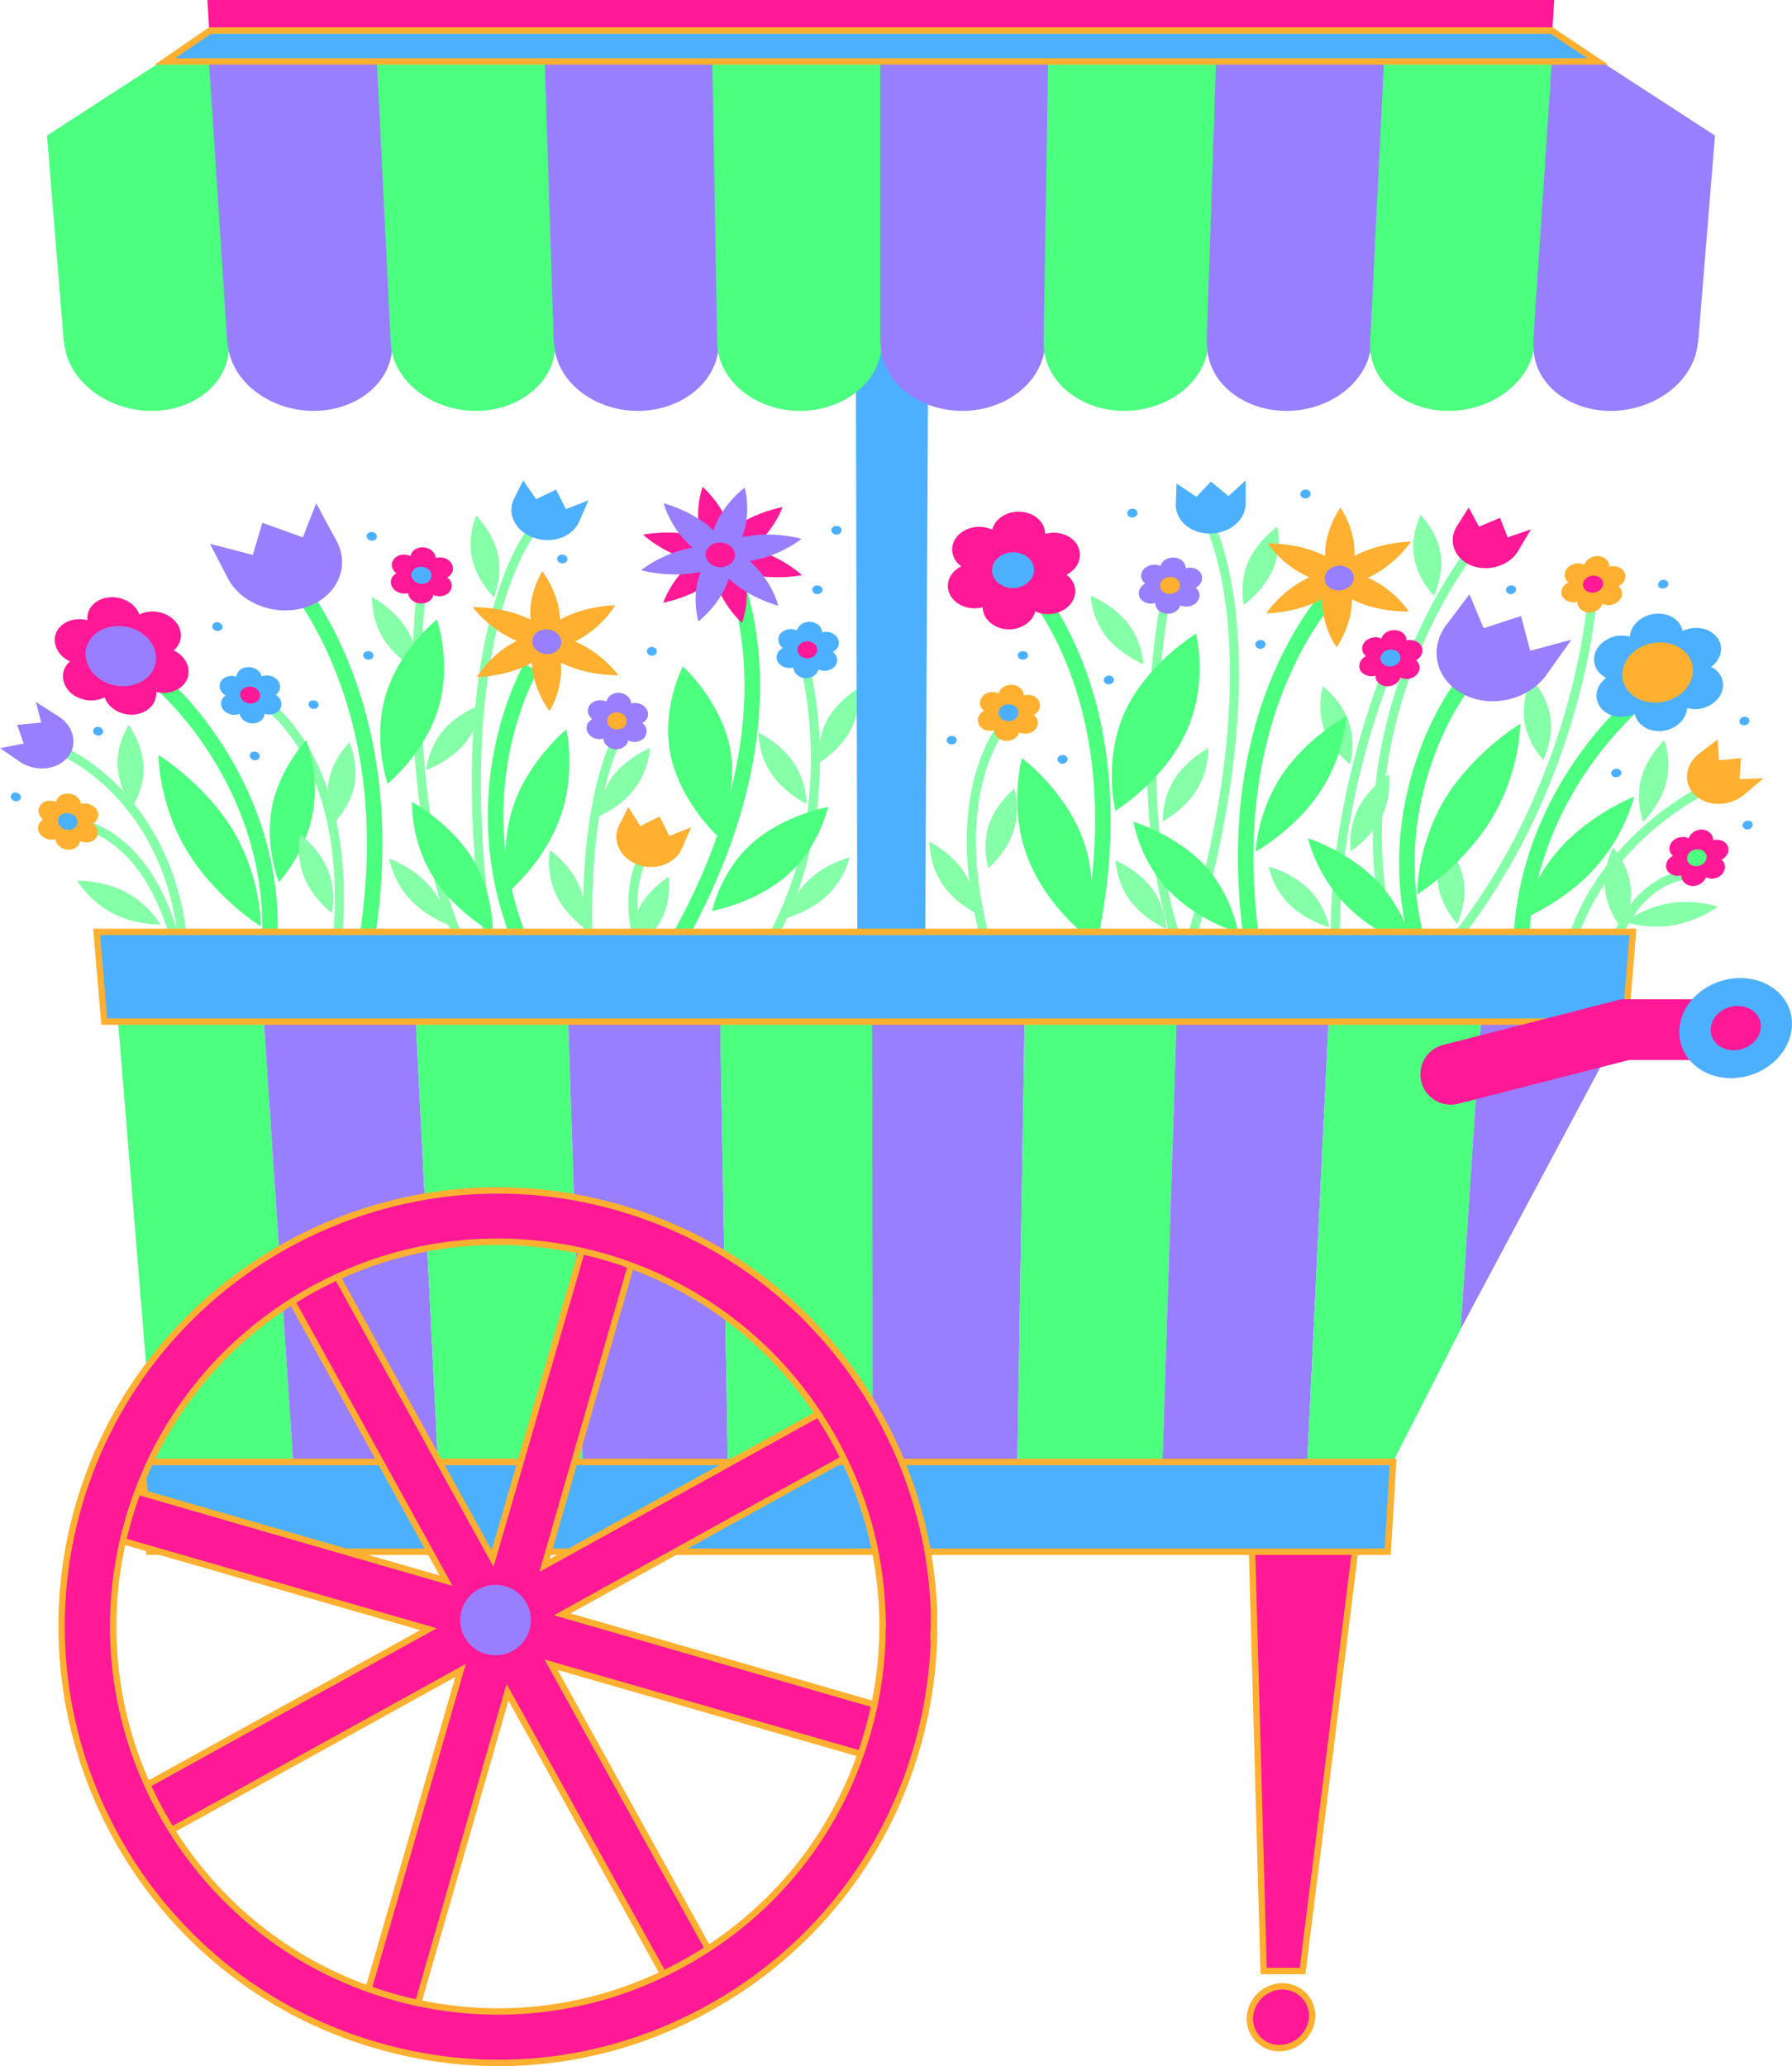 <svg width="625.683" height="721.338" viewBox="0 0 469.263 541.004" xmlns="http://www.w3.org/2000/svg"><path style="fill:#85ffa8;fill-opacity:1;fill-rule:nonzero;stroke:none" d="M421.324 379.875s-1.683 5.52.301 11.2c1.973 5.6 6.8 9.198 6.8 9.198s1.7-5.492-.3-11.097c-1.934-5.676-6.8-9.301-6.8-9.301m17.3 23.102s-5.336 3.441-8.102 9c-2.757 5.558-1.898 11.097-1.898 11.097s5.316-3.422 8.102-9c2.761-5.539 1.898-11.097 1.898-11.097m8.301-68s-2.649 5.234-1.7 11.097c.97 5.864 5.2 10.102 5.2 10.102s2.636-5.305 1.699-11.2c-.953-5.828-5.2-10-5.2-10m6.399 85.899s-2.644 5.285-1.8 11.102c.937 5.906 5 10.097 5 10.097s2.578-5.254 1.703-11.097c-.875-5.88-4.903-10.102-4.903-10.102m22.602-43s-2.66 5.313-1.801 11.2c.867 5.835 4.898 10.1 4.898 10.1s2.735-5.327 1.903-11.198c-.867-5.856-5-10.102-5-10.102m34.801 16.102s-4.59 4.347-6.102 10.199c-1.473 5.941.602 11.199.602 11.199s4.543-4.395 6-10.3c1.554-5.884-.5-11.098-.5-11.098m-13.403 28.097s-2.773 5.27-2.097 11.102c.64 5.93 4.5 10.199 4.5 10.199s2.812-5.227 2.199-11.102c-.676-5.886-4.602-10.199-4.602-10.199" transform="translate(-74.926 -200.176)"/><path style="fill:#85ffa8;fill-opacity:1;fill-rule:nonzero;stroke:none" d="M524.824 437.574s-5.863-1.98-12.597-.898c-6.829 1.113-11.903 4.898-11.903 4.898s5.832 1.973 12.602.903c6.761-1.125 11.898-4.903 11.898-4.903m-206.5-17s-.215 5.664 3.2 10.801c3.324 5.195 8.902 7.898 8.902 7.898s.25-5.628-3.102-10.796c-3.37-5.164-9-7.903-9-7.903m22.199-13.898s-4.793 3.86-6.699 9.597c-1.797 5.778-.097 11.204-.097 11.204s4.777-3.907 6.597-9.704c1.91-5.714.2-11.097.2-11.097m50.8-10.602s-5.668 2.969-9 8.301c-3.246 5.297-2.898 10.898-2.898 10.898s5.597-2.945 8.898-8.296c3.293-5.282 3-10.903 3-10.903m-24.301 29.403s.192 5.644 3.903 10.597c3.664 4.914 9.398 7.301 9.398 7.301s-.11-5.676-3.8-10.602c-3.672-4.941-9.5-7.296-9.5-7.296m-6.501-69.301s.223 5.648 4 10.597c3.844 4.918 9.801 7.301 9.801 7.301s-.183-5.672-4-10.597c-3.793-4.942-9.8-7.301-9.8-7.301m48.902-18.102s-5.235 3.684-7.7 9.301c-2.382 5.707-1.101 11.2-1.101 11.2s5.215-3.657 7.602-9.302c2.484-5.68 1.199-11.199 1.199-11.199m-2.301 89s1.008 5.504 5.398 9.903c4.426 4.382 10.5 6 10.5 6s-.964-5.579-5.398-10c-4.387-4.36-10.5-5.903-10.5-5.903" transform="translate(-74.926 -200.176)"/><path style="fill:none;stroke:#85ffa8;stroke-width:23.837;stroke-linecap:butt;stroke-linejoin:miter;stroke-miterlimit:4;stroke-opacity:1" d="M3799.258 4839.258s-94.258-507.93 30-878.008m776.992 1021.016s-368.906-453.985-211.016-1050m-482.968 1121.992s183.359-325.43-45-1100M3371.25 4511.25s-156.055-186.367-28.008-600m1045 765s-156.914-365.703-140.976-743.984m947.968 408.984s-286.757-145.273-345-448.008m310 233.008s-159.297-9.063-206.992-268.984m-35 992.968s-31.055-496.718-383.008-920.976" transform="matrix(.1 0 0 -.1 -74.926 641.824)"/><path style="fill:#4cb0ff;fill-opacity:1;fill-rule:nonzero;stroke:none" d="M401.125 331.875c.074 4.258-3.957 7.84-9 8-5.023.21-9.176-3.07-9.3-7.3l.198-5.802 5.204 3.5 3.796-4 4.602 3.801 4.5-4.097v5.898" transform="translate(-74.926 -200.176)"/><path style="fill:none;stroke:#4cff7f;stroke-width:40.623;stroke-linecap:butt;stroke-linejoin:miter;stroke-miterlimit:4;stroke-opacity:1" d="M4257.266 4889.258s-333.32-311.719-224.024-975" transform="matrix(.1 0 0 -.1 -74.926 641.824)"/><path style="fill:#4cff7f;fill-opacity:1;fill-rule:nonzero;stroke:none" d="M403.727 423.176s10.136-5.621 16.699-15.403c6.66-9.808 7.097-20.097 7.097-20.097s-10.277 5.574-16.898 15.398c-6.54 9.766-6.898 20.102-6.898 20.102m-4.602 21.199s-1.46-9.855-9-17.898c-7.621-7.95-18.398-11.102-18.398-11.102s1.55 9.887 9.199 17.898c7.531 7.98 18.199 11.102 18.199 11.102" transform="translate(-74.926 -200.176)"/><path style="fill:#ffb030;fill-opacity:1;fill-rule:nonzero;stroke:none" d="M433.625 351.676c-.184-.063-.367-.133-.602-.2.317-.14.579-.257.903-.402 6.82-3.465 10.5-9.097 10.5-9.097s-7.426.07-14.301 3.5c-.2.136-.371.238-.602.296.059-.21.079-.457.102-.699.098-6.66-3.7-12-3.7-12s-3.952 5.512-4 12.102c-.05.234-.038.41 0 .597-.288-.136-.53-.265-.8-.398-6.777-3.16-14.2-2.898-14.2-2.898s3.5 5.472 10.302 8.597c.152.13.335.203.5.301-.243.11-.504.227-.801.398-6.805 3.438-10.403 9-10.403 9s7.383 0 14.204-3.5a1.49 1.49 0 0 0 .5-.296c.03.28.011.527 0 .796-.09 6.633 3.699 11.903 3.699 11.903s3.883-5.442 4-12.102c.004-.168-.004-.34 0-.5.242.11.484.238.8.403 6.665 3.128 14.098 2.796 14.098 2.796s-3.469-5.402-10.199-8.597" transform="translate(-74.926 -200.176)"/><path style="fill:#977fff;fill-opacity:1;fill-rule:nonzero;stroke:none" d="M425.426 354.773c2.14.004 3.918-1.441 4-3.199.09-1.808-1.547-3.258-3.7-3.3-2.07.042-3.847 1.492-3.902 3.3-.11 1.758 1.531 3.203 3.602 3.2" transform="translate(-74.926 -200.176)"/><path style="fill:none;stroke:#4cff7f;stroke-width:40.623;stroke-linecap:butt;stroke-linejoin:miter;stroke-miterlimit:4;stroke-opacity:1" d="M3433.242 4900.234s314.024-311.953 163.008-975" transform="matrix(.1 0 0 -.1 -74.926 641.824)"/><path style="fill:#4cff7f;fill-opacity:1;fill-rule:nonzero;stroke:none" d="M367.023 412.477s12.704-7.84 18.5-20.602c5.922-12.832 2.602-25.8 2.602-25.8s-12.867 7.847-18.7 20.6c-5.741 12.845-2.402 25.802-2.402 25.802m-7.398 33s3.508-12.582-1.102-25.5c-4.738-12.942-16-21.301-16-21.301s-3.48 12.597 1.301 25.5c4.703 12.957 15.801 21.3 15.801 21.3" transform="translate(-74.926 -200.176)"/><path style="fill:#ff1997;fill-opacity:1;fill-rule:nonzero;stroke:none" d="M354.227 350.676c3.289-1.692 4.476-5.262 2.597-8.102-1.625-2.441-5.11-3.488-8.199-2.597-.027-3.239-3.105-5.836-7-5.801-3.355-.035-6.215 1.996-6.898 4.699-3.32-1.57-7.563-.602-9.5 2.2-1.72 2.48-1.07 5.562 1.398 7.402-3.324 1.636-4.457 5.207-2.602 8 1.7 2.488 5.168 3.539 8.204 2.699.07 3.183 3.125 5.785 6.898 5.8 3.387-.015 6.223-2.05 6.898-4.703 3.297 1.524 7.508.551 9.5-2.296 1.704-2.434 1.094-5.516-1.296-7.301" transform="translate(-74.926 -200.176)"/><path style="fill:#4cb0ff;fill-opacity:1;fill-rule:nonzero;stroke:none" d="M340.125 354.176c3.031-.047 5.523-2.133 5.602-4.7.004-2.574-2.43-4.656-5.5-4.703-3.016.047-5.508 2.13-5.5 4.704-.07 2.566 2.367 4.652 5.398 4.699" transform="translate(-74.926 -200.176)"/><path style="fill:none;stroke:#4cff7f;stroke-width:40.623;stroke-linecap:butt;stroke-linejoin:miter;stroke-miterlimit:4;stroke-opacity:1" d="M5047.266 4591.25s-301.641-237.656-315-645" transform="matrix(.1 0 0 -.1 -74.926 641.824)"/><path style="fill:#4cff7f;fill-opacity:1;fill-rule:nonzero;stroke:none" d="M473.324 440.977s2.29-10.094 10.403-19c8.164-8.899 19.097-13.204 19.097-13.204s-2.312 10.079-10.5 19c-8.12 8.883-19 13.204-19 13.204" transform="translate(-74.926 -200.176)"/><path style="fill:#4cb0ff;fill-opacity:1;fill-rule:nonzero;stroke:none" d="M523.023 374.773c2.957-2.156 3.47-5.847 1.102-8.199-2.05-2.164-5.672-2.562-8.602-1.199-.562-3.094-4.062-5.078-7.796-4.398-3.383.609-5.813 3.101-6 5.898-3.532-.984-7.508.723-8.903 3.8-1.219 2.727-.02 5.618 2.7 7-2.926 2.165-3.391 5.856-1 8.302 2.042 2.07 5.628 2.468 8.5 1.097.593 3.102 4.058 5.086 7.8 4.403 3.29-.606 5.711-3.098 5.903-5.903 3.507.988 7.472-.715 8.898-3.8 1.258-2.72.102-5.614-2.602-7" transform="translate(-74.926 -200.176)"/><path style="fill:#ffb030;fill-opacity:1;fill-rule:nonzero;stroke:none" d="M510.324 383.977c5.043-.922 8.551-5.118 7.801-9.403-.688-4.222-5.383-6.922-10.5-6-5.012.918-8.504 5.114-7.8 9.403.788 4.218 5.472 6.921 10.5 6" transform="translate(-74.926 -200.176)"/><path style="fill:none;stroke:#4cff7f;stroke-width:40.623;stroke-linecap:butt;stroke-linejoin:miter;stroke-miterlimit:4;stroke-opacity:1" d="M4573.242 4616.25s-220.39-292.227-108.008-681.992" transform="matrix(.1 0 0 -.1 -74.926 641.824)"/><path style="fill:#4cff7f;fill-opacity:1;fill-rule:nonzero;stroke:none" d="M446.023 434.375s12.032-7.445 19.5-19.8c7.504-12.305 7.5-24.9 7.5-24.9s-12.304 7.458-19.796 19.802c-7.383 12.316-7.204 24.898-7.204 24.898m-1 13.801s-1.996-9.516-9.597-17.403c-7.61-7.832-18-11.097-18-11.097s2.12 9.465 9.8 17.3c7.544 7.883 17.797 11.2 17.797 11.2" transform="translate(-74.926 -200.176)"/><path style="fill:#977fff;fill-opacity:1;fill-rule:nonzero;stroke:none" d="M480.023 376.676c-4.453 6.508-13.972 8.988-21.296 5.597-7.383-3.445-9.825-11.472-5.403-18l6.403-8.5 3.699 8.903 9.8-3.2 2.399 9.098 10.8-2.898-6.402 9" transform="translate(-74.926 -200.176)"/><path style="fill:#ffb030;fill-opacity:1;fill-rule:nonzero;stroke:none" d="M345.625 387.375c1.563-.813 2.117-2.52 1.2-3.898-.743-1.149-2.384-1.649-3.802-1.204-.046-1.57-1.496-2.812-3.296-2.796-1.606-.016-2.95.957-3.301 2.296-1.531-.796-3.528-.332-4.403 1-.851 1.192-.55 2.668.602 3.5-1.562.829-2.102 2.54-1.2 3.903.766 1.16 2.403 1.66 3.9 1.199-.032 1.586 1.413 2.828 3.198 2.8 1.598.028 2.938-.945 3.301-2.198 1.516.714 3.5.25 4.403-1.102.836-1.176.543-2.648-.602-3.5" transform="translate(-74.926 -200.176)"/><path style="fill:#4cb0ff;fill-opacity:1;fill-rule:nonzero;stroke:none" d="M339.023 388.977c1.399.043 2.575-.954 2.602-2.204.008-1.207-1.14-2.203-2.602-2.199-1.402-.004-2.578.992-2.597 2.2-.012 1.25 1.136 2.246 2.597 2.203" transform="translate(-74.926 -200.176)"/><path style="fill:#977fff;fill-opacity:1;fill-rule:nonzero;stroke:none" d="M388.023 354.074c1.57-.816 2.157-2.523 1.301-3.898-.781-1.153-2.437-1.653-3.898-1.2-.004-1.574-1.453-2.82-3.301-2.8-1.602-.02-2.98.953-3.3 2.199-1.598-.703-3.626-.238-4.598 1.102-.82 1.183-.54 2.66.597 3.5-1.578.82-2.152 2.53-1.3 3.898.796 1.156 2.449 1.656 3.902 1.2.011 1.581 1.453 2.823 3.3 2.8 1.583.023 2.958-.95 3.297-2.2 1.57.712 3.59.247 4.5-1.1.891-1.18.622-2.653-.5-3.5" transform="translate(-74.926 -200.176)"/><path style="fill:#ffb030;fill-opacity:1;fill-rule:nonzero;stroke:none" d="M381.227 355.676c1.472.043 2.68-.957 2.699-2.2.054-1.214-1.09-2.21-2.5-2.203-1.496-.008-2.7.989-2.7 2.204-.074 1.242 1.075 2.242 2.5 2.199" transform="translate(-74.926 -200.176)"/><path style="fill:#ff1997;fill-opacity:1;fill-rule:nonzero;stroke:none" d="M445.727 373.074c1.55-.836 2.171-2.543 1.296-3.898-.691-1.172-2.32-1.672-3.796-1.301.043-1.492-1.364-2.738-3.204-2.7-1.586-.038-2.976.934-3.398 2.2-1.492-.723-3.516-.258-4.5 1.102-.855 1.164-.61 2.636.5 3.5-1.586.8-2.195 2.507-1.398 3.898.78 1.137 2.406 1.637 3.898 1.2-.063 1.562 1.34 2.804 3.102 2.8 1.64.004 3.027-.969 3.398-2.3 1.535.788 3.555.323 4.5-1 .902-1.2.664-2.673-.398-3.5" transform="translate(-74.926 -200.176)"/><path style="fill:#4cb0ff;fill-opacity:1;fill-rule:nonzero;stroke:none" d="M438.926 374.676c1.449.02 2.672-.977 2.699-2.2.105-1.234-1.012-2.23-2.5-2.203-1.39-.027-2.613.97-2.7 2.204-.038 1.222 1.075 2.218 2.5 2.199" transform="translate(-74.926 -200.176)"/><path style="fill:#ffb030;fill-opacity:1;fill-rule:nonzero;stroke:none" d="M498.727 353.676c1.636-.778 2.3-2.485 1.5-3.801-.73-1.207-2.364-1.71-3.903-1.3.121-1.532-1.27-2.774-3.097-2.802-1.625.028-3.047 1-3.403 2.301-1.586-.761-3.633-.297-4.597 1-.938 1.227-.723 2.703.398 3.602-1.633.762-2.285 2.472-1.5 3.8.758 1.196 2.387 1.7 3.898 1.297-.093 1.524 1.29 2.766 3.102 2.801 1.621-.035 3.035-1.008 3.398-2.3 1.57.753 3.614.288 4.602-1.098.922-1.14.715-2.614-.398-3.5" transform="translate(-74.926 -200.176)"/><path style="fill:#ff1997;fill-opacity:1;fill-rule:nonzero;stroke:none" d="M491.926 355.375c1.433-.016 2.683-1.012 2.8-2.2.067-1.273-1.035-2.269-2.5-2.3-1.437.031-2.687 1.027-2.8 2.3-.067 1.188 1.039 2.184 2.5 2.2m33.801 69.898c1.593-.75 2.261-2.46 1.5-3.796-.684-1.188-2.262-1.692-3.704-1.301.079-1.512-1.257-2.754-3-2.801-1.613.047-3.007 1.02-3.398 2.3-1.504-.741-3.504-.273-4.5 1.098-.89 1.153-.7 2.625.398 3.5-1.625.79-2.28 2.497-1.5 3.801.676 1.223 2.25 1.723 3.704 1.301-.09 1.547 1.238 2.785 3 2.8 1.574-.015 2.964-.984 3.398-2.3 1.453.773 3.445.309 4.398-1 .942-1.215.762-2.688-.296-3.602" transform="translate(-74.926 -200.176)"/><path style="fill:#4cff7f;fill-opacity:1;fill-rule:nonzero;stroke:none" d="M519.023 426.977c1.454.004 2.684-.993 2.801-2.204.098-1.246-.96-2.242-2.398-2.199-1.383-.043-2.614.953-2.7 2.2-.124 1.21.934 2.206 2.297 2.203" transform="translate(-74.926 -200.176)"/><path style="fill:#ff1997;fill-opacity:1;fill-rule:nonzero;stroke:none" d="M472.625 344.176c-2.145 3.957-7.578 5.804-12.102 4.199-4.535-1.664-6.46-6.16-4.296-10.102l3.296-5.199 2.704 5 5.5-2.3 2 5.101 6.097-2.102-3.199 5.403" transform="translate(-74.926 -200.176)"/><path style="fill:#ffb030;fill-opacity:1;fill-rule:nonzero;stroke:none" d="M531.625 408.273c-3.66 3.075-9.277 3.227-12.602.301-3.312-2.883-3.082-7.742.5-10.8l5.204-4 .296 5.5 5.801-.598-.398 5.5 6.3-.2-5.101 4.297" transform="translate(-74.926 -200.176)"/><path style="fill:#4cb0ff;fill-opacity:1;fill-rule:nonzero;stroke:none" d="M342.727 372.875c.777.047 1.382-.465 1.398-1.102.004-.62-.586-1.132-1.3-1.097-.762-.035-1.368.476-1.4 1.097.012.637.602 1.149 1.302 1.102m28.699-37.199c.734 0 1.355-.512 1.398-1.102-.011-.668-.605-1.18-1.398-1.199-.703.02-1.32.531-1.301 1.2-.055.59.54 1.1 1.3 1.1m45.302-4.999c.77-.016 1.398-.524 1.398-1.2.055-.581-.531-1.093-1.3-1.101-.731.008-1.36.52-1.4 1.102-.015.675.571 1.183 1.302 1.199m53.796 25.097c.77-.043 1.403-.554 1.403-1.199.082-.613-.485-1.125-1.2-1.097-.773-.028-1.406.484-1.402 1.097-.086.645.485 1.156 1.2 1.2m39.8-1.501c.778.024 1.422-.488 1.5-1.097.024-.649-.539-1.156-1.3-1.2-.723.044-1.368.551-1.399 1.2-.07.61.488 1.12 1.2 1.097m-12.2 49.403c.684.043 1.313-.469 1.398-1.102.012-.625-.539-1.137-1.296-1.097-.7-.04-1.329.472-1.403 1.097-.023.633.528 1.145 1.301 1.102m33.5-13.602c.734.035 1.375-.476 1.398-1.097.09-.637-.457-1.149-1.199-1.102-.722-.047-1.363.465-1.398 1.102-.078.62.469 1.132 1.199 1.097m.801 27.301c.761-.05 1.394-.559 1.5-1.2.011-.616-.531-1.128-1.301-1.1-.68-.028-1.313.484-1.398 1.1-.032.641.511 1.15 1.199 1.2m-127.5-47.301c.765-.02 1.383-.527 1.398-1.199.035-.59-.543-1.098-1.3-1.102-.72.004-1.34.512-1.399 1.102.012.672.59 1.18 1.3 1.2m-39.698 9.3c.77-.008 1.378-.52 1.398-1.102.012-.675-.574-1.187-1.3-1.199-.747.012-1.356.524-1.4 1.2.016.581.598 1.093 1.302 1.101m-12.102 20.801c.75-.04 1.352-.551 1.398-1.2-.023-.609-.601-1.12-1.296-1.101-.766-.02-1.368.492-1.403 1.102.012.648.594 1.16 1.301 1.199m-29-5.102c.746.047 1.344-.46 1.3-1.097.055-.622-.534-1.133-1.3-1.102-.695-.031-1.293.48-1.3 1.102 0 .636.585 1.144 1.3 1.097" transform="translate(-74.926 -200.176)"/><path style="fill:#85ffa8;fill-opacity:1;fill-rule:nonzero;stroke:none" d="M250.023 429.773s-5.27 3.145-8 8.602c-2.668 5.379-1.796 11-1.796 11s5.25-3.176 8-8.602c2.671-5.41 1.796-11 1.796-11m49.704-49.398s-5.434 3.121-8.301 8.5c-2.867 5.457-2.102 11.102-2.102 11.102s5.43-3.2 8.301-8.602c2.883-5.43 2.102-11 2.102-11m-26.204 11.602s-.117 5.613 3.403 10.796c3.484 5.149 9.199 7.903 9.199 7.903s.129-5.68-3.398-10.801c-3.461-5.21-9.204-7.898-9.204-7.898m23.903 32.699s-6.215 1.558-10.801 6c-4.566 4.351-5.8 9.898-5.8 9.898s6.198-1.59 10.8-6c4.555-4.379 5.8-9.898 5.8-9.898m-125.101-68.199s-.312 5.593 3 11c3.39 5.3 9.102 8.398 9.102 8.398s.332-5.676-3-11c-3.356-5.383-9.102-8.398-9.102-8.398" transform="translate(-74.926 -200.176)"/><path style="fill:none;stroke:#85ffa8;stroke-width:23.837;stroke-linecap:butt;stroke-linejoin:miter;stroke-miterlimit:4;stroke-opacity:1" d="M917.266 4449.258s265.43-113.477 308.984-481.016m623.984 878.008s-55.703-507.773 97.032-878.008m187.968 1050s-215.78-282.265-108.984-1050m-573.984 601.016s220.195-151.25 180.976-608.008m1226.992 698.984s94.688-365.78-90-698.984m-407.968 516.016s-89.22-159.532-72.032-548.008m150 258.008s-54.18-77.266-25-212.032" transform="matrix(.1 0 0 -.1 -74.926 641.824)"/><path style="fill:none;stroke:#85ffa8;stroke-width:23.837;stroke-linecap:butt;stroke-linejoin:miter;stroke-miterlimit:4;stroke-opacity:1" d="M925.234 4266.25s192.188 5.078 281.016-301.992" transform="matrix(.1 0 0 -.1 -74.926 641.824)"/><path style="fill:#85ffa8;fill-opacity:1;fill-rule:nonzero;stroke:none" d="M95.125 430.773s3.18 5.34 9.2 8.5c6.023 3.157 12.6 3 12.6 3s-3.073-5.363-9.1-8.5c-6.036-3.183-12.7-3-12.7-3m14.398-19.199s3.22-4.773 3-10.699c-.265-5.992-3.898-10.898-3.898-10.898s-3.18 4.722-2.898 10.699c.234 5.941 3.796 10.898 3.796 10.898" transform="translate(-74.926 -200.176)"/><path style="fill:none;stroke:#4cff7f;stroke-width:40.623;stroke-linecap:butt;stroke-linejoin:miter;stroke-miterlimit:4;stroke-opacity:1" d="M1178.242 4622.266s288.281-248.907 278.008-655" transform="matrix(.1 0 0 -.1 -74.926 641.824)"/><path style="fill:#4cff7f;fill-opacity:1;fill-rule:nonzero;stroke:none" d="M143.227 442.773s.191-12.582-7.204-25c-7.367-12.355-19.597-19.898-19.597-19.898s-.059 12.57 7.398 25c7.406 12.344 19.403 19.898 19.403 19.898m4.699-11.597s6.832-7.344 8.8-17.602c2.079-10.304-1.601-19.597-1.601-19.597s-6.973 7.27-9 17.597c-1.934 10.235 1.8 19.602 1.8 19.602" transform="translate(-74.926 -200.176)"/><path style="fill:#ff1997;fill-opacity:1;fill-rule:nonzero;stroke:none" d="M120.426 370.477c2.554-2.16 2.48-5.848-.2-8.204-2.464-2.16-6.156-2.558-8.8-1.199-1.133-3.09-4.957-5.078-8.602-4.398-3.273.61-5.312 3.101-5 5.898-3.746-.98-7.457.727-8.398 3.801-.75 2.73.91 5.621 3.8 7-2.53 2.168-2.406 5.855.297 8.3 2.457 2.071 6.118 2.473 8.801 1.098 1.063 3.106 4.852 5.09 8.5 4.403 3.188-.602 5.215-3.094 5-5.801 3.633.89 7.332-.813 8.301-3.898.793-2.72-.828-5.614-3.7-7" transform="translate(-74.926 -200.176)"/><path style="fill:#977fff;fill-opacity:1;fill-rule:nonzero;stroke:none" d="M109.125 379.676c4.895-.918 7.738-5.114 6.3-9.403-1.362-4.218-6.495-6.918-11.402-6-4.945.922-7.773 5.118-6.296 9.403 1.378 4.222 6.496 6.926 11.398 6" transform="translate(-74.926 -200.176)"/><path style="fill:none;stroke:#4cff7f;stroke-width:40.623;stroke-linecap:butt;stroke-linejoin:miter;stroke-miterlimit:4;stroke-opacity:1" d="M1474.258 4949.258s336.836-321.758 238.008-975" transform="matrix(.1 0 0 -.1 -74.926 641.824)"/><path style="fill:#4cff7f;fill-opacity:1;fill-rule:nonzero;stroke:none" d="M176.426 405.375s9.715-7.879 13.3-19.8c3.57-11.825-.402-23.2-.402-23.2s-9.863 7.895-13.398 19.8c-3.508 11.84.5 23.2.5 23.2" transform="translate(-74.926 -200.176)"/><path style="fill:#977fff;fill-opacity:1;fill-rule:nonzero;stroke:none" d="M162.926 341.574c3.797 6.703.512 14.492-7.301 17.403-7.734 2.824-17.102-.32-20.898-7.102l-4.801-9.3 11.199 2.902 2.5-8.403 10.602 3.801 3.5-8.898 5.199 9.597m-72.801 46.102c4.133 2.543 5.27 7.363 2.602 10.699-2.754 3.39-8.282 4.02-12.403 1.398l-5.398-3.699 6.199-1.199-1.7-4.898 6.302-.602-1.403-5.398 5.801 3.699" transform="translate(-74.926 -200.176)"/><path style="fill:#4cb0ff;fill-opacity:1;fill-rule:nonzero;stroke:none" d="M226.625 336.676c-1.7 3.98-6.898 5.965-11.602 4.398-4.796-1.469-7.316-5.91-5.699-9.898l2.602-5.2 3.398 4.899 5.2-2.5 2.601 5.102 5.898-2.301-2.398 5.5" transform="translate(-74.926 -200.176)"/><path style="fill:#ffb030;fill-opacity:1;fill-rule:nonzero;stroke:none" d="M253.523 422.273c-1.691 3.973-6.734 5.954-11.296 4.403-4.594-1.48-6.993-5.918-5.403-9.903l2.602-5.296 3.199 5 5-2.5 2.602 5.097 5.699-2.3-2.403 5.5" transform="translate(-74.926 -200.176)"/><path style="fill:none;stroke:#4cff7f;stroke-width:40.623;stroke-linecap:butt;stroke-linejoin:miter;stroke-miterlimit:4;stroke-opacity:1" d="M2139.258 4670.234s-183.438-313.554-33.008-703.984" transform="matrix(.1 0 0 -.1 -74.926 641.824)"/><path style="fill:#4cff7f;fill-opacity:1;fill-rule:nonzero;stroke:none" d="M208.125 433.676s9.352-7.77 13.5-19.5c4.23-11.735 1.602-23 1.602-23s-9.516 7.746-13.704 19.5c-4.09 11.71-1.398 23-1.398 23m-4.199 10.699s.492-9.988-5.301-19.398c-5.824-9.43-15.8-14.801-15.8-14.801s-.454 10 5.402 19.398c5.82 9.442 15.699 14.801 15.699 14.801" transform="translate(-74.926 -200.176)"/><path style="fill:#ffb030;fill-opacity:1;fill-rule:nonzero;stroke:none" d="M226.023 368.375c-.156-.11-.34-.18-.5-.3.22-.087.473-.204.704-.302 6.574-3.511 9.796-9.097 9.796-9.097s-7.402.023-14 3.5c-.136.093-.3.191-.5.3a6.85 6.85 0 0 0 0-.8c-.425-6.61-4.597-11.903-4.597-11.903s-3.516 5.465-3.102 12.102c.047.188.07.36.102.5-.274-.086-.524-.215-.801-.3-6.988-3.208-14.398-2.9-14.398-2.9s3.976 5.427 11 8.598c.148.086.336.157.5.204-.223.16-.473.277-.704.398-6.53 3.488-9.699 9.102-9.699 9.102s7.38-.051 13.903-3.5c.152-.122.316-.22.5-.301-.004.234 0 .48 0 .699.46 6.684 4.597 12 4.597 12s3.473-5.488 3-12.102c.035-.21.012-.386 0-.597.25.16.5.289.801.398 6.906 3.184 14.2 2.903 14.2 2.903s-3.821-5.454-10.802-8.602" transform="translate(-74.926 -200.176)"/><path style="fill:#977fff;fill-opacity:1;fill-rule:nonzero;stroke:none" d="M218.227 371.477c2.062-.047 3.71-1.493 3.699-3.301-.106-1.762-1.856-3.207-3.903-3.2-2.144-.007-3.793 1.438-3.699 3.2.035 1.808 1.781 3.254 3.903 3.3" transform="translate(-74.926 -200.176)"/><path style="fill:none;stroke:#4cff7f;stroke-width:40.623;stroke-linecap:butt;stroke-linejoin:miter;stroke-miterlimit:4;stroke-opacity:1" d="M2653.242 4950.234s210.703-375.664-120.976-980" transform="matrix(.1 0 0 -.1 -74.926 641.824)"/><path style="fill:#4cff7f;fill-opacity:1;fill-rule:nonzero;stroke:none" d="M262.727 418.977s-9.664-8.852-12.204-21.102c-2.543-12.219 3.204-23.2 3.204-23.2s9.789 8.84 12.296 21.098c2.426 12.211-3.296 23.204-3.296 23.204m-1.301 19.699s1.976-10.082 10.3-17.602c8.43-7.508 20-9.597 20-9.597s-2.062 10.152-10.5 17.699c-8.32 7.476-19.8 9.5-19.8 9.5" transform="translate(-74.926 -200.176)"/><path style="fill:#ff1997;fill-opacity:1;fill-rule:nonzero;stroke:none" d="M258.023 340.676c.262.039.454.101.704.199a8.342 8.342 0 0 1-.301-.8c-1.797-6.462.5-12.4.5-12.4s5.262 4.536 7.097 11c.012.204.043.372.102.598.195-.222.402-.398.602-.597 5.789-4.461 13.097-5.7 13.097-5.7s-2.023 6.055-7.8 10.5a2.47 2.47 0 0 1-.5.399c.324.059.609.121.902.2 7.523 2.003 12.5 6.698 12.5 6.698s-7.242 1.528-14.7-.5a2.973 2.973 0 0 1-.703-.199c.13.285.211.524.301.801 1.754 6.465-.597 12.398-.597 12.398s-5.133-4.53-6.903-11c-.074-.199-.105-.37-.199-.597-.16.226-.363.402-.602.597-5.687 4.461-12.898 5.704-12.898 5.704s1.918-6.055 7.602-10.5c.18-.164.34-.27.5-.403-.29-.054-.575-.117-.903-.199-7.504-2.004-12.5-6.7-12.5-6.7s7.196-1.523 14.7.5" transform="translate(-74.926 -200.176)"/><path style="fill:#977fff;fill-opacity:1;fill-rule:nonzero;stroke:none" d="M255.727 343.676c.222 0 .425-.028.597-.102-.172-.14-.386-.312-.597-.5-5.414-4.91-7-11.097-7-11.097s7.218 1.785 12.597 6.699c.184.129.317.261.5.398.035-.238.106-.48.2-.699 2.277-6.363 7.902-10.5 7.902-10.5s1.8 6.105-.5 12.398a2.2 2.2 0 0 1-.2.5c.286-.011.57-.078.899-.097 7.652-1.465 14.7.597 14.7.597s-5.317 4.309-13 5.704a1.641 1.641 0 0 1-.598.097c.203.215.414.39.597.602 5.383 4.886 6.903 11.097 6.903 11.097s-7.149-1.812-12.5-6.699c-.153-.152-.282-.289-.403-.398-.097.215-.168.457-.3.699-2.223 6.34-7.7 10.5-7.7 10.5s-1.886-6.133.403-12.5c.023-.14.093-.305.199-.5-.324.09-.606.152-.903.2-7.64 1.44-14.699-.598-14.699-.598s5.262-4.332 12.903-5.801" transform="translate(-74.926 -200.176)"/><path style="fill:#ff1997;fill-opacity:1;fill-rule:nonzero;stroke:none" d="M262.523 348.574c-2.015-.515-3.218-2.308-2.699-4 .59-1.734 2.696-2.726 4.7-2.199 2.078.46 3.277 2.25 2.703 4-.543 1.68-2.649 2.672-4.704 2.2" transform="translate(-74.926 -200.176)"/><path style="fill:#977fff;fill-opacity:1;fill-rule:nonzero;stroke:none" d="M243.125 389.477c1.496-.766 1.98-2.473 1-3.801-.781-1.2-2.441-1.7-3.898-1.301-.055-1.52-1.551-2.766-3.403-2.8-1.55.034-2.855 1.01-3.097 2.3-1.618-.75-3.59-.285-4.5 1.102-.715 1.136-.356 2.613.796 3.5-1.488.773-1.96 2.484-1 3.796.813 1.211 2.465 1.711 3.903 1.301.074 1.535 1.566 2.778 3.398 2.801 1.551-.023 2.848-.996 3.102-2.3 1.597.765 3.566.296 4.398-1 .797-1.227.45-2.7-.699-3.598" transform="translate(-74.926 -200.176)"/><path style="fill:#ffb030;fill-opacity:1;fill-rule:nonzero;stroke:none" d="M236.523 391.176c1.442-.004 2.57-1 2.5-2.2.008-1.261-1.18-2.257-2.597-2.3-1.446.043-2.578 1.039-2.5 2.3-.008 1.2 1.18 2.196 2.597 2.2" transform="translate(-74.926 -200.176)"/><path style="fill:#4cb0ff;fill-opacity:1;fill-rule:nonzero;stroke:none" d="M293.023 370.875c1.536-.785 2.055-2.492 1.102-3.8-.766-1.22-2.43-1.72-3.898-1.302-.032-1.543-1.512-2.785-3.301-2.796-1.64.011-2.973.984-3.301 2.296-1.559-.77-3.555-.304-4.5 1-.742 1.22-.406 2.692.8 3.602-1.585.754-2.093 2.46-1.198 3.8.84 1.188 2.496 1.688 4 1.302-.004 1.507 1.472 2.753 3.296 2.796 1.582-.043 2.91-1.015 3.204-2.296 1.586.738 3.578.273 4.5-1.102.77-1.148.445-2.621-.704-3.5" transform="translate(-74.926 -200.176)"/><path style="fill:#ff1997;fill-opacity:1;fill-rule:nonzero;stroke:none" d="M286.324 372.574c1.477-.027 2.64-1.023 2.602-2.3.02-1.18-1.156-2.176-2.602-2.2-1.437.024-2.597 1.02-2.597 2.2.02 1.277 1.195 2.273 2.597 2.3m-94.301-21.199c1.54-.805 1.997-2.512 1-3.898-.84-1.137-2.535-1.641-4-1.204-.09-1.558-1.632-2.8-3.5-2.796-1.59-.004-2.894.968-3.097 2.296-1.672-.789-3.668-.324-4.5 1-.77 1.204-.375 2.676.8 3.5-1.488.84-1.93 2.547-.902 3.903.817 1.168 2.508 1.672 4 1.3.063 1.493 1.602 2.735 3.403 2.7 1.632.035 2.933-.938 3.199-2.2 1.601.723 3.59.258 4.398-1.101.801-1.164.414-2.64-.8-3.5" transform="translate(-74.926 -200.176)"/><path style="fill:#4cb0ff;fill-opacity:1;fill-rule:nonzero;stroke:none" d="M185.426 353.074c1.422-.043 2.554-1.039 2.5-2.3-.059-1.2-1.281-2.196-2.7-2.2-1.492.004-2.62 1-2.601 2.2.098 1.261 1.324 2.257 2.8 2.3m-38.3 29c1.344-.879 1.547-2.625.398-3.898-1.007-1.082-2.738-1.43-4.097-.903-.32-1.507-2.008-2.609-3.801-2.398-1.578.102-2.71 1.188-2.8 2.5-1.665-.602-3.548.043-4.2 1.5-.543 1.207.055 2.645 1.398 3.398-1.41.938-1.597 2.68-.5 3.903 1.067 1.133 2.786 1.484 4.102.898.363 1.563 2.04 2.668 3.8 2.5 1.595-.144 2.723-1.234 2.802-2.5 1.668.559 3.546-.086 4.199-1.5.554-1.254-.031-2.691-1.301-3.5" transform="translate(-74.926 -200.176)"/><path style="fill:#ff1997;fill-opacity:1;fill-rule:nonzero;stroke:none" d="M140.824 384.375c1.446-.117 2.403-1.215 2.2-2.398-.258-1.262-1.598-2.145-3-2-1.434.117-2.395 1.214-2.2 2.398.274 1.262 1.613 2.145 3 2" transform="translate(-74.926 -200.176)"/><path style="fill:#ffb030;fill-opacity:1;fill-rule:nonzero;stroke:none" d="M99.227 415.773c1.476-.742 1.855-2.449.898-3.796-.934-1.176-2.605-1.68-4-1.301-.164-1.5-1.719-2.742-3.5-2.7-1.586-.042-2.82.93-3 2.2-1.629-.73-3.555-.266-4.3 1.097-.712 1.165-.27 2.637.902 3.5-1.41.797-1.778 2.508-.801 3.801.926 1.23 2.594 1.735 4 1.301.152 1.555 1.703 2.797 3.5 2.8 1.547-.003 2.777-.976 3-2.3 1.578.785 3.496.32 4.3-1 .665-1.203.227-2.68-1-3.602" transform="translate(-74.926 -200.176)"/><path style="fill:#4cb0ff;fill-opacity:1;fill-rule:nonzero;stroke:none" d="M92.824 417.477c1.434.015 2.496-.98 2.403-2.204-.114-1.238-1.348-2.234-2.801-2.199-1.38-.035-2.442.961-2.301 2.2.074 1.222 1.305 2.218 2.7 2.203" transform="translate(-74.926 -200.176)"/><path style="fill:#85ffa8;fill-opacity:1;fill-rule:nonzero;stroke:none" d="M161.824 439.273s1.305-5.445-1-11.199c-2.222-5.683-7.3-9.5-7.3-9.5s-1.274 5.477 1 11.2c2.28 5.71 7.3 9.5 7.3 9.5m.5-23.598s4.262-4.074 5.403-9.903c1.117-5.828-1.301-11.199-1.301-11.199s-4.29 4.137-5.403 10c-1.117 5.793 1.301 11.102 1.301 11.102m30.102 26.699s-.89-5.652-5.2-10.398c-4.253-4.844-10.402-7-10.402-7s.926 5.64 5.2 10.398c4.3 4.828 10.402 7 10.402 7m-5.903-40.602s6.008-2.058 10-6.796c4.043-4.707 4.5-10.301 4.5-10.301s-6.011 2.015-10 6.699c-4.043 4.762-4.5 10.398-4.5 10.398m32.403 21s-1.09 5.563 1.398 11.204c2.457 5.593 7.602 9.199 7.602 9.199s1.09-5.57-1.403-11.2c-2.43-5.605-7.597-9.203-7.597-9.203m26.199-26.699s-5.934 2.36-9.7 7.301c-3.687 4.938-3.8 10.602-3.8 10.602s5.809-2.383 9.5-7.301c3.773-4.957 4-10.602 4-10.602m-40.898-39.5s2.394-5.191 1.097-11.097c-1.203-5.895-5.699-10.301-5.699-10.301s-2.348 5.254-1.102 11.199c1.286 5.852 5.704 10.2 5.704 10.2" transform="translate(-74.926 -200.176)"/><path style="fill:#4cb0ff;fill-opacity:1;fill-rule:nonzero;stroke:none" d="M141.727 399.273c.703-.03 1.261-.543 1.199-1.199-.02-.601-.645-1.113-1.403-1.097-.703-.016-1.261.496-1.199 1.097.02.656.649 1.168 1.403 1.2m15.398-13.501c.703.04 1.27-.472 1.2-1.097-.005-.633-.63-1.145-1.4-1.102-.698-.043-1.265.469-1.198 1.102.011.625.636 1.136 1.398 1.097m-25.199-20.398c.726.023 1.293-.484 1.3-1.102-.093-.644-.726-1.152-1.5-1.199-.706.047-1.273.555-1.203 1.2.016.617.653 1.124 1.403 1.101m-31.199 27.398c.71.024 1.261-.488 1.199-1.097-.04-.649-.672-1.16-1.403-1.2-.734.04-1.285.551-1.199 1.2.02.61.653 1.12 1.403 1.097m-21.602 17.204c.777.008 1.316-.504 1.3-1.102-.097-.66-.73-1.172-1.5-1.2-.683.028-1.226.54-1.198 1.2.086.598.722 1.11 1.398 1.102m92.301-37.102c.746.047 1.316-.465 1.3-1.102-.05-.62-.675-1.132-1.402-1.097-.75-.035-1.32.476-1.3 1.097.05.637.671 1.149 1.402 1.102m.898-31.102c.754-.008 1.332-.52 1.301-1.199-.031-.578-.664-1.09-1.398-1.097-.758.008-1.336.52-1.301 1.097.027.68.66 1.192 1.398 1.2m49.903 5.902c.718-.004 1.308-.516 1.296-1.102-.03-.672-.652-1.18-1.398-1.199-.742.02-1.328.527-1.3 1.2.015.585.632 1.097 1.402 1.1m23.398 24.2c.758-.031 1.344-.54 1.3-1.2.016-.597-.597-1.109-1.3-1.1-.77-.009-1.355.503-1.3 1.1-.028.66.585 1.169 1.3 1.2m43.301-16.102c.789-.043 1.386-.554 1.398-1.199-.02-.613-.625-1.125-1.398-1.097-.711-.028-1.309.484-1.301 1.097 0 .645.605 1.156 1.3 1.2m5.001-15.598c.793-.024 1.394-.535 1.398-1.2-.008-.593-.613-1.105-1.398-1.101-.711-.004-1.313.508-1.301 1.102-.008.664.602 1.175 1.3 1.199" transform="translate(-74.926 -200.176)"/><path style="fill:#ff1997;fill-opacity:1;fill-rule:nonzero;stroke:none" d="m416.023 716.273 14-112h-27.296l3.097 112h10.2" transform="translate(-74.926 -200.176)"/><path style="fill:none;stroke:#ffb030;stroke-width:16.786;stroke-linecap:butt;stroke-linejoin:miter;stroke-miterlimit:4;stroke-opacity:1" d="m4160.234 1257.266 140 1120h-272.968l30.976-1120zm0 0" transform="matrix(.1 0 0 -.1 -74.926 641.824)"/><path style="fill:#4cb0ff;fill-opacity:1;fill-rule:nonzero;stroke:none" d="M299.523 482.074h17.5l1.403-273.8h-19.602l.7 273.8" transform="translate(-74.926 -200.176)"/><path style="fill:#4cff7f;fill-opacity:1;fill-rule:nonzero;stroke:none" d="m105.824 467.574 9.5 115.903h36.403l-7.704-115.903h-38.199" transform="translate(-74.926 -200.176)"/><path style="fill:#977fff;fill-opacity:1;fill-rule:nonzero;stroke:none" d="m144.023 467.574 7.704 115.903h37.898l-5.8-115.903h-39.802" transform="translate(-74.926 -200.176)"/><path style="fill:#4cff7f;fill-opacity:1;fill-rule:nonzero;stroke:none" d="m183.824 467.574 5.801 115.903h37.898l-3.796-115.903h-39.903" transform="translate(-74.926 -200.176)"/><path style="fill:#977fff;fill-opacity:1;fill-rule:nonzero;stroke:none" d="m223.727 467.574 3.796 115.903h38l-2-115.903h-39.796" transform="translate(-74.926 -200.176)"/><path style="fill:#4cff7f;fill-opacity:1;fill-rule:nonzero;stroke:none" d="m263.523 467.574 2 115.903h37.903l-.102-115.903h-39.8" transform="translate(-74.926 -200.176)"/><path style="fill:#977fff;fill-opacity:1;fill-rule:nonzero;stroke:none" d="m303.324 467.574.102 115.903h37.898l1.903-115.903h-39.903" transform="translate(-74.926 -200.176)"/><path style="fill:#4cff7f;fill-opacity:1;fill-rule:nonzero;stroke:none" d="m343.227 467.574-1.903 115.903h38l3.7-115.903h-39.797" transform="translate(-74.926 -200.176)"/><path style="fill:#977fff;fill-opacity:1;fill-rule:nonzero;stroke:none" d="m383.023 467.574-3.699 115.903h37.903l5.597-115.903h-39.8" transform="translate(-74.926 -200.176)"/><path style="fill:#4cff7f;fill-opacity:1;fill-rule:nonzero;stroke:none" d="m422.824 467.574-5.597 115.903h22.199l18-35.301 5.3-80.602h-39.902" transform="translate(-74.926 -200.176)"/><path style="fill:#977fff;fill-opacity:1;fill-rule:nonzero;stroke:none" d="m462.727 467.574-5.301 80.602 43-80.602zm0 0" transform="translate(-74.926 -200.176)"/><path style="fill:#4cb0ff;fill-opacity:1;fill-rule:nonzero;stroke:none" d="m438.324 606.477 1.403-23.5H112.125l1.898 23.5h324.301" transform="translate(-74.926 -200.176)"/><path style="fill:none;stroke:#ffb030;stroke-width:16.786;stroke-linecap:butt;stroke-linejoin:miter;stroke-miterlimit:4;stroke-opacity:1" d="m4383.242 2355.234 14.024 235H1121.25l18.984-235zm0 0" transform="matrix(.1 0 0 -.1 -74.926 641.824)"/><path style="fill:#4cb0ff;fill-opacity:1;fill-rule:nonzero;stroke:none" d="m500.625 467.676 1.898-23.5H100.227l2 23.5h398.398" transform="translate(-74.926 -200.176)"/><path style="fill:none;stroke:#ffb030;stroke-width:16.786;stroke-linecap:butt;stroke-linejoin:miter;stroke-miterlimit:4;stroke-opacity:1" d="m5006.25 3743.242 18.984 235H1002.266l20-235zm0 0" transform="matrix(.1 0 0 -.1 -74.926 641.824)"/><path style="fill:#4cff7f;fill-opacity:1;fill-rule:nonzero;stroke:none" d="M91.727 289.875c.832 9.883 11.066 17.855 22.898 17.898 11.8-.043 20.863-8.015 20.2-17.898v-.2l-5.302-81.402-42.296 27.403 4.398 54 .102.199" transform="translate(-74.926 -200.176)"/><path style="fill:#977fff;fill-opacity:1;fill-rule:nonzero;stroke:none" d="M134.523 289.875c.622 9.883 10.723 17.855 22.5 17.898 11.86-.043 21.051-8.015 20.602-17.898v-.2l-4-81.402h-44.5l5.3 81.403.098.199" transform="translate(-74.926 -200.176)"/><path style="fill:#4cff7f;fill-opacity:1;fill-rule:nonzero;stroke:none" d="M177.227 289.875c.503 9.883 10.476 17.855 22.296 17.898 11.813-.043 21.133-8.015 20.801-17.898v-.2l-2.597-81.402h-44.5l4 81.403v.199" transform="translate(-74.926 -200.176)"/><path style="fill:#977fff;fill-opacity:1;fill-rule:nonzero;stroke:none" d="M220.023 289.875c.293 9.883 10.133 17.855 21.903 17.898 11.863-.043 21.316-8.015 21.199-17.898v-.2l-1.398-81.402h-44.403l2.602 81.403.097.199" transform="translate(-74.926 -200.176)"/><path style="fill:#4cff7f;fill-opacity:1;fill-rule:nonzero;stroke:none" d="M262.727 289.875c.175 9.883 9.886 17.855 21.699 17.898 11.82-.043 21.402-8.015 21.398-17.898v-81.602h-44.5l1.403 81.403v.199" transform="translate(-74.926 -200.176)"/><path style="fill:#977fff;fill-opacity:1;fill-rule:nonzero;stroke:none" d="M305.523 289.875c-.035 9.883 9.543 17.855 21.403 17.898 11.773-.043 21.488-8.015 21.699-17.898v-.2l1.3-81.402h-44.5v81.403l.098.199" transform="translate(-74.926 -200.176)"/><path style="fill:#4cff7f;fill-opacity:1;fill-rule:nonzero;stroke:none" d="M348.227 289.875c-.153 9.883 9.293 17.855 21.097 17.898 11.832-.043 21.676-8.015 22-17.898v-.2l2.7-81.402h-44.5l-1.297 81.403v.199" transform="translate(-74.926 -200.176)"/><path style="fill:#977fff;fill-opacity:1;fill-rule:nonzero;stroke:none" d="M391.023 289.875c-.363 9.883 8.954 17.855 20.801 17.898 11.785-.043 21.762-8.015 22.2-17.898l.101-.2 4-81.402h-44.5l-2.7 81.403.098.199" transform="translate(-74.926 -200.176)"/><path style="fill:#4cff7f;fill-opacity:1;fill-rule:nonzero;stroke:none" d="M433.727 289.875c-.48 9.883 8.707 17.855 20.5 17.898 11.84-.043 21.945-8.015 22.597-17.898v-.2l5.403-81.402h-44.5l-4 81.403v.199" transform="translate(-74.926 -200.176)"/><path style="fill:#977fff;fill-opacity:1;fill-rule:nonzero;stroke:none" d="M476.523 289.875c-.691 9.883 8.364 17.855 20.204 17.898 11.793-.043 22.03-8.015 22.796-17.898l.102-.2 4.398-54-42.199-27.402-5.398 81.403.097.199" transform="translate(-74.926 -200.176)"/><path style="fill:none;stroke:#ff1997;stroke-width:159.082;stroke-linecap:round;stroke-linejoin:miter;stroke-miterlimit:4;stroke-opacity:1" d="m4548.242 3605.234 456.992 117.032h265" transform="matrix(.1 0 0 -.1 -74.926 641.824)"/><path style="fill:#4cb0ff;fill-opacity:1;fill-rule:nonzero;stroke:none" d="M528.227 482.477c8.09-.012 15.226-5.868 15.898-13.102.754-7.215-5.305-13.07-13.5-13.102-8.164.032-15.3 5.887-15.898 13.102-.653 7.234 5.402 13.09 13.5 13.102" transform="translate(-74.926 -200.176)"/><path style="fill:#ff1997;fill-opacity:1;fill-rule:nonzero;stroke:none" d="M528.926 475.176c3.578.02 6.75-2.582 7.097-5.801.262-3.203-2.43-5.805-6.097-5.8-3.582-.005-6.754 2.597-7 5.8-.328 3.219 2.36 5.82 6 5.8m-119 261.302c4.508-.016 8.32-3.63 8.597-8.102.192-4.445-3.27-8.063-7.796-8.102-4.48.04-8.293 3.657-8.5 8.102-.196 4.473 3.27 8.086 7.699 8.102" transform="translate(-74.926 -200.176)"/><path style="fill:none;stroke:#ffb030;stroke-width:16.786;stroke-linecap:butt;stroke-linejoin:miter;stroke-miterlimit:4;stroke-opacity:1" d="M4099.258 1055.234c45.078.157 83.203 36.29 85.976 81.016 1.914 44.453-32.695 80.625-77.968 81.016-44.805-.391-82.93-36.563-85-81.016-1.953-44.727 32.695-80.86 76.992-81.016zm0 0" transform="matrix(.1 0 0 -.1 -74.926 641.824)"/><path style="fill:#ff1997;fill-opacity:1;fill-rule:nonzero;stroke:none" d="m481.426 208.176.5-8h-352.7l.5 8h351.7" transform="translate(-74.926 -200.176)"/><path style="fill:#4cb0ff;fill-opacity:1;fill-rule:nonzero;stroke:none" d="m493.324 216.273-12.097-8.097H129.926l-11.801 8.097h375.2" transform="translate(-74.926 -200.176)"/><path style="fill:none;stroke:#ffb030;stroke-width:16.786;stroke-linecap:butt;stroke-linejoin:miter;stroke-miterlimit:4;stroke-opacity:1" d="m4933.242 6257.266-120.976 80.976H1299.258l-118.008-80.976Zm0 0" transform="matrix(.1 0 0 -.1 -74.926 641.824)"/><path style="fill:#ff1997;fill-opacity:1;fill-rule:nonzero;stroke:none" d="m308.324 647.773-86.199-24.898 77.8-43-6.5-11.8-75.902 42 24.301-84.4-12.898-3.698-25 86.296-43.801-79.398-11.8 6.5 43.402 78.7-87.204-25.2-3.699 13 86.301 24.898-79.398 43.903 6.5 11.8 81.296-44.902-25.5 88.2 13 3.703 24.801-86.204 43 77.801 11.801-6.5-43.398-78.5 85.398 24.602 3.7-12.903" transform="translate(-74.926 -200.176)"/><path style="fill:none;stroke:#ffb030;stroke-width:16.786;stroke-linecap:butt;stroke-linejoin:miter;stroke-miterlimit:4;stroke-opacity:1" d="M3083.242 1942.266 2221.25 2191.25l778.008 430-65 118.008-759.024-420 243.008 843.984-128.984 36.992-250-862.968-438.008 793.984-118.008-65 434.024-786.992-872.032 251.992-36.992-130 863.008-248.984-793.984-439.024 65-118.008 812.968 449.024-255-881.992 130-37.032 248.008 862.032 430-778.008 118.008 65-433.984 785 853.984-246.016zm0 0" transform="matrix(.1 0 0 -.1 -74.926 641.824)"/><path style="fill:#ff1997;fill-opacity:1;fill-rule:nonzero;stroke:none" d="m319.426 629.074-13.301-2.5-.2-5.097c-.663-15.29-4.863-30.297-12.5-44.102-12.96-23.512-34.355-40.594-60.198-48.102-25.856-7.418-53.067-4.37-76.602 8.602-23.574 13.031-40.656 34.426-48.102 60.3-15.425 53.34 15.454 109.286 68.801 124.7 25.863 7.457 53.07 4.406 76.602-8.602 23.582-12.996 40.664-34.39 48.097-60.199 2.707-9.304 4.032-18.742 4-28.097l13.5 2.199c-.203 9.902-1.699 19.836-4.5 29.597-8.48 29.309-27.847 53.567-54.597 68.301-26.668 14.75-57.52 18.207-86.801 9.7-60.531-17.422-95.54-80.86-78.102-141.399 17.497-60.465 80.934-95.477 141.403-78 29.344 8.453 53.601 27.82 68.3 54.5 8.946 16.164 13.735 33.809 14.297 51.7l-.097 6.5" transform="translate(-74.926 -200.176)"/><path style="fill:none;stroke:#ffb030;stroke-width:16.786;stroke-linecap:butt;stroke-linejoin:miter;stroke-miterlimit:4;stroke-opacity:1" d="m3194.258 2129.258-133.008 25-1.992 50.976c-6.64 152.891-48.633 302.97-125 441.016-129.61 235.117-343.555 405.938-601.992 481.016-258.555 74.18-530.664 43.71-766.016-86.016-235.742-130.313-406.563-344.258-481.016-603.008-154.257-533.398 154.532-1092.851 688.008-1246.992 258.633-74.57 530.703-44.062 766.016 86.016 235.82 129.96 406.64 343.906 480.976 601.992 27.07 93.047 40.313 187.422 40 280.976l135-21.992c-2.03-99.023-16.992-198.36-45-295.976-84.804-293.086-278.476-535.664-545.976-683.008-266.68-147.5-575.196-182.07-868.008-96.992-605.313 174.218-955.39 808.593-781.016 1413.984 174.961 604.648 809.336 954.766 1414.024 780 293.437-84.531 536.015-278.203 683.008-545 89.453-161.64 137.343-338.086 142.968-516.992zm0 0" transform="matrix(.1 0 0 -.1 -74.926 641.824)"/><path style="fill:#977fff;fill-opacity:1;fill-rule:nonzero;stroke:none" d="M204.727 633.574c5.054.043 9.187-4.09 9.199-9.199-.012-5.086-4.145-9.219-9.2-9.2a9.254 9.254 0 0 0-9.3 9.2c.031 5.11 4.164 9.242 9.3 9.2" transform="translate(-74.926 -200.176)"/><path style="fill:#ff1997;fill-opacity:1;fill-rule:nonzero;stroke:none" d="m306.926 624.574-.102 3.403 11.7 3v-4.301l-11.598-2.102" transform="translate(-74.926 -200.176)"/></svg>
